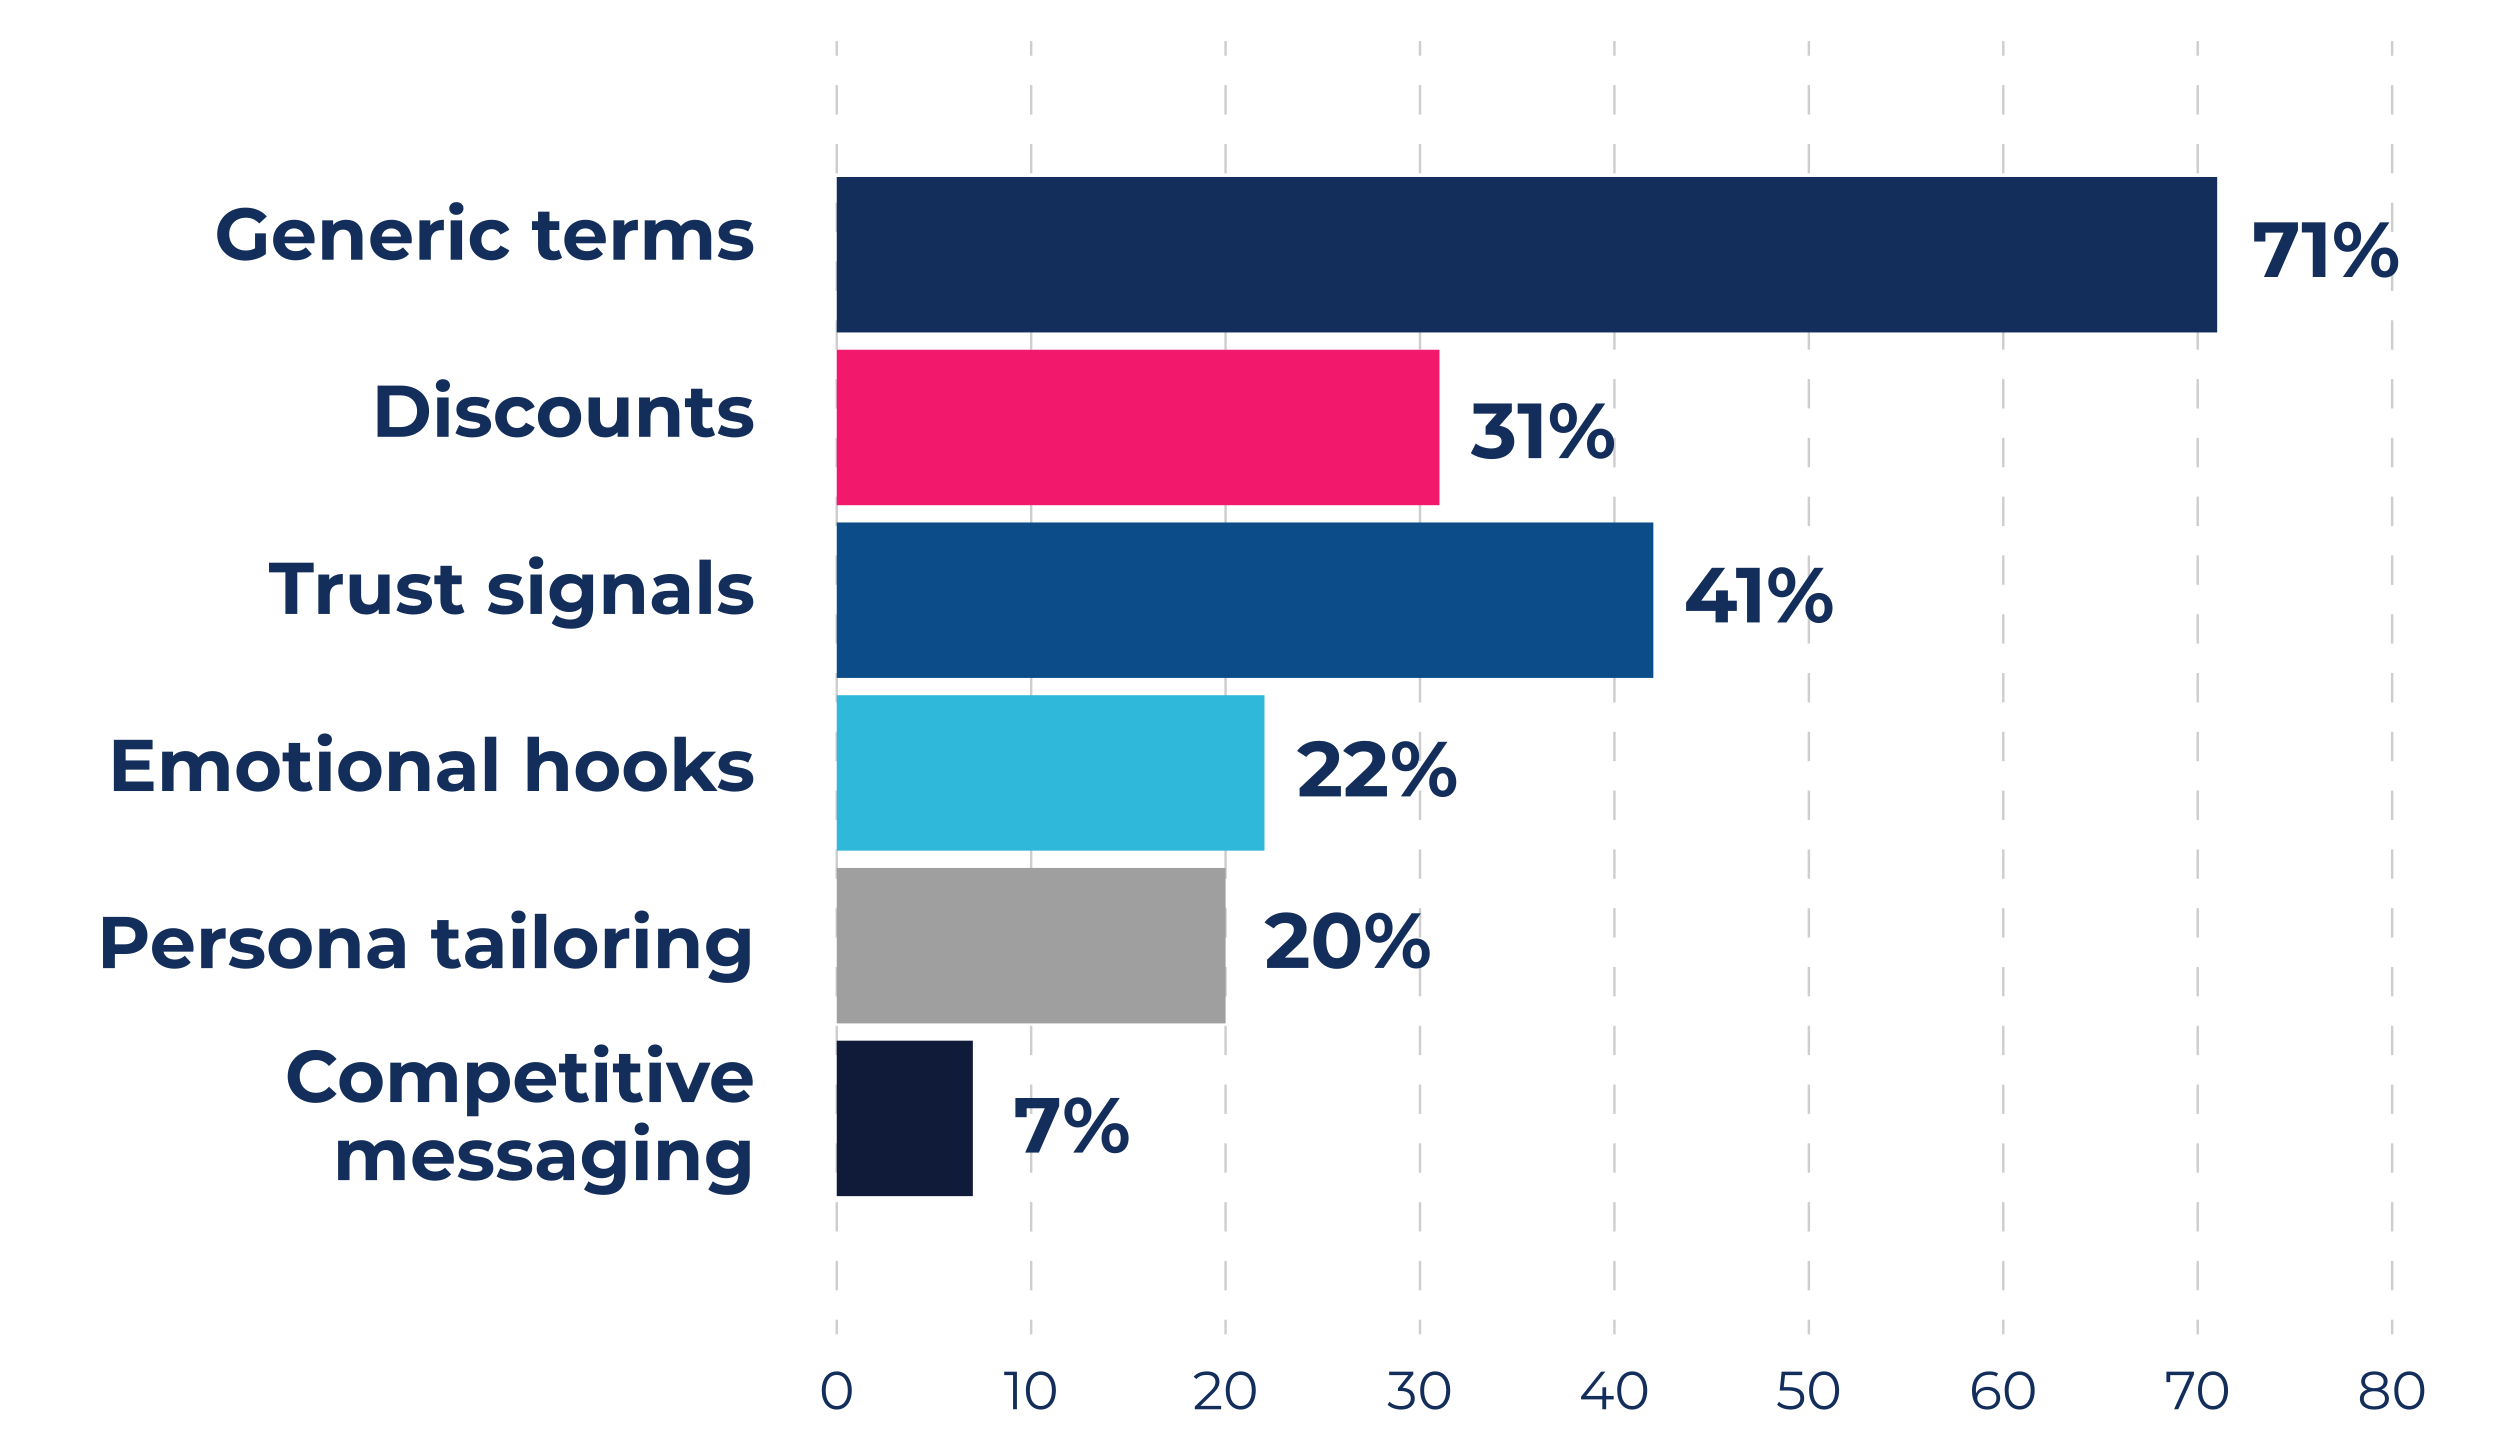 <?xml version="1.0" encoding="UTF-8"?>
<svg id="Layer_1" data-name="Layer 1" xmlns="http://www.w3.org/2000/svg" viewBox="0 0 1024.74 594.5">
  <defs>
    <style>
      .cls-1 {
        fill: #132e5b;
      }

      .cls-2 {
        fill: #101b39;
      }

      .cls-3 {
        fill: #2fb8da;
      }

      .cls-4 {
        fill: #cecece;
      }

      .cls-5 {
        fill: #f2196c;
      }

      .cls-6 {
        fill: #9f9f9f;
      }

      .cls-7 {
        fill: #0c4d89;
      }
    </style>
  </defs>
  <g>
    <path class="cls-1" d="M336.84,569.95c0-4.91,2.57-7.83,6.14-7.83s6.16,2.93,6.16,7.83-2.6,7.83-6.16,7.83-6.14-2.93-6.14-7.83ZM347.51,569.95c0-4.11-1.85-6.38-4.53-6.38s-4.53,2.27-4.53,6.38,1.85,6.38,4.53,6.38,4.53-2.27,4.53-6.38Z"/>
    <g>
      <path class="cls-1" d="M416.83,562.25v15.4h-1.58v-13.99h-3.63v-1.41h5.21Z"/>
      <path class="cls-1" d="M420.5,569.95c0-4.91,2.57-7.83,6.14-7.83s6.16,2.93,6.16,7.83-2.6,7.83-6.16,7.83-6.14-2.93-6.14-7.83ZM431.18,569.95c0-4.11-1.85-6.38-4.53-6.38s-4.53,2.27-4.53,6.38,1.85,6.38,4.53,6.38,4.53-2.27,4.53-6.38Z"/>
    </g>
    <g>
      <path class="cls-1" d="M500.54,576.24v1.41h-10.8v-1.12l6.4-6.27c1.74-1.72,2.07-2.75,2.07-3.81,0-1.78-1.25-2.88-3.61-2.88-1.8,0-3.19.55-4.2,1.72l-1.12-.97c1.19-1.41,3.1-2.2,5.46-2.2,3.12,0,5.1,1.58,5.1,4.16,0,1.47-.46,2.79-2.53,4.82l-5.24,5.15h8.47Z"/>
      <path class="cls-1" d="M502.43,569.95c0-4.91,2.57-7.83,6.14-7.83s6.16,2.93,6.16,7.83-2.6,7.83-6.16,7.83-6.14-2.93-6.14-7.83ZM513.1,569.95c0-4.11-1.85-6.38-4.53-6.38s-4.53,2.27-4.53,6.38,1.85,6.38,4.53,6.38,4.53-2.27,4.53-6.38Z"/>
    </g>
    <g>
      <path class="cls-1" d="M579.91,573.23c0,2.57-1.87,4.55-5.59,4.55-2.22,0-4.36-.77-5.54-1.98l.77-1.25c.99,1.03,2.77,1.78,4.77,1.78,2.55,0,3.96-1.19,3.96-3.1s-1.3-3.06-4.16-3.06h-1.1v-1.17l4.27-5.35h-7.88v-1.41h9.9v1.12l-4.36,5.48c3.3.18,4.95,1.92,4.95,4.38Z"/>
      <path class="cls-1" d="M582.13,569.95c0-4.91,2.57-7.83,6.14-7.83s6.16,2.93,6.16,7.83-2.6,7.83-6.16,7.83-6.14-2.93-6.14-7.83ZM592.8,569.95c0-4.11-1.85-6.38-4.53-6.38s-4.53,2.27-4.53,6.38,1.85,6.38,4.53,6.38,4.53-2.27,4.53-6.38Z"/>
    </g>
    <g>
      <path class="cls-1" d="M661.44,573.6h-3.08v4.05h-1.58v-4.05h-8.69v-1.14l8.16-10.21h1.76l-7.88,9.95h6.69v-3.56h1.54v3.56h3.08v1.41Z"/>
      <path class="cls-1" d="M662.89,569.95c0-4.91,2.57-7.83,6.14-7.83s6.16,2.93,6.16,7.83-2.6,7.83-6.16,7.83-6.14-2.93-6.14-7.83ZM673.56,569.95c0-4.11-1.85-6.38-4.53-6.38s-4.53,2.27-4.53,6.38,1.85,6.38,4.53,6.38,4.53-2.27,4.53-6.38Z"/>
    </g>
    <g>
      <path class="cls-1" d="M739.54,573.12c0,2.62-1.83,4.66-5.59,4.66-2.22,0-4.33-.77-5.52-1.98l.77-1.25c.99,1.03,2.75,1.78,4.73,1.78,2.62,0,4-1.28,4-3.15,0-1.98-1.23-3.21-5.15-3.21h-3.28l.79-7.72h8.43v1.41h-7.04l-.53,4.91h1.98c4.64,0,6.4,1.83,6.4,4.55Z"/>
      <path class="cls-1" d="M741.54,569.95c0-4.91,2.57-7.83,6.14-7.83s6.16,2.93,6.16,7.83-2.6,7.83-6.16,7.83-6.14-2.93-6.14-7.83ZM752.21,569.95c0-4.11-1.85-6.38-4.53-6.38s-4.53,2.27-4.53,6.38,1.85,6.38,4.53,6.38,4.53-2.27,4.53-6.38Z"/>
    </g>
    <g>
      <path class="cls-1" d="M819.88,573.05c0,2.88-2.27,4.73-5.26,4.73-4.09,0-6.31-2.84-6.31-7.7,0-5.24,2.86-7.96,7.04-7.96,1.39,0,2.68.24,3.65.84l-.64,1.28c-.79-.53-1.85-.73-2.99-.73-3.32,0-5.46,2.13-5.46,6.32,0,.35.02.79.07,1.25.77-1.69,2.57-2.64,4.71-2.64,3.06,0,5.19,1.8,5.19,4.62ZM818.32,573.09c0-2.02-1.5-3.32-3.87-3.32s-3.96,1.45-3.96,3.37c0,1.69,1.41,3.3,4.07,3.3,2.22,0,3.76-1.3,3.76-3.34Z"/>
      <path class="cls-1" d="M821.7,569.95c0-4.91,2.57-7.83,6.14-7.83s6.16,2.93,6.16,7.83-2.6,7.83-6.16,7.83-6.14-2.93-6.14-7.83ZM832.38,569.95c0-4.11-1.85-6.38-4.53-6.38s-4.53,2.27-4.53,6.38,1.85,6.38,4.53,6.38,4.53-2.27,4.53-6.38Z"/>
    </g>
    <g>
      <path class="cls-1" d="M899.31,562.25v1.12l-6.45,14.28h-1.72l6.34-13.99h-7.92v2.88h-1.56v-4.29h11.31Z"/>
      <path class="cls-1" d="M900.96,569.95c0-4.91,2.57-7.83,6.14-7.83s6.16,2.93,6.16,7.83-2.6,7.83-6.16,7.83-6.14-2.93-6.14-7.83ZM911.63,569.95c0-4.11-1.85-6.38-4.53-6.38s-4.53,2.27-4.53,6.38,1.85,6.38,4.53,6.38,4.53-2.27,4.53-6.38Z"/>
    </g>
    <g>
      <path class="cls-1" d="M979.22,573.36c0,2.73-2.31,4.42-5.98,4.42s-5.94-1.69-5.94-4.42c0-1.85,1.06-3.15,2.97-3.78-1.56-.62-2.42-1.78-2.42-3.39,0-2.51,2.13-4.07,5.39-4.07s5.43,1.56,5.43,4.07c0,1.61-.88,2.77-2.46,3.39,1.94.64,3.01,1.96,3.01,3.78ZM977.59,573.34c0-1.89-1.63-3.08-4.36-3.08s-4.33,1.19-4.33,3.08,1.61,3.1,4.33,3.1,4.36-1.19,4.36-3.1ZM973.23,569c2.4,0,3.83-1.08,3.83-2.75s-1.52-2.79-3.83-2.79-3.81,1.06-3.81,2.77,1.41,2.77,3.81,2.77Z"/>
      <path class="cls-1" d="M981.41,569.95c0-4.91,2.57-7.83,6.14-7.83s6.16,2.93,6.16,7.83-2.6,7.83-6.16,7.83-6.14-2.93-6.14-7.83ZM992.09,569.95c0-4.11-1.85-6.38-4.53-6.38s-4.53,2.27-4.53,6.38,1.85,6.38,4.53,6.38,4.53-2.27,4.53-6.38Z"/>
    </g>
  </g>
  <g>
    <g>
      <rect class="cls-4" x="342.48" y="540.94" width="1" height="6"/>
      <path class="cls-4" d="M343.48,528.89h-1v-12.05h1v12.05ZM343.48,504.79h-1v-12.05h1v12.05ZM343.48,480.69h-1v-12.05h1v12.05ZM343.48,456.6h-1v-12.05h1v12.05ZM343.48,432.5h-1v-12.05h1v12.05ZM343.48,408.4h-1v-12.05h1v12.05ZM343.48,384.31h-1v-12.05h1v12.05ZM343.48,360.21h-1v-12.05h1v12.05ZM343.48,336.11h-1v-12.05h1v12.05ZM343.48,312.01h-1v-12.05h1v12.05ZM343.48,287.92h-1v-12.05h1v12.05ZM343.48,263.82h-1v-12.05h1v12.05ZM343.48,239.72h-1v-12.05h1v12.05ZM343.48,215.62h-1v-12.05h1v12.05ZM343.48,191.53h-1v-12.05h1v12.05ZM343.48,167.43h-1v-12.05h1v12.05ZM343.48,143.33h-1v-12.05h1v12.05ZM343.48,119.24h-1v-12.05h1v12.05ZM343.48,95.14h-1v-12.05h1v12.05ZM343.48,71.04h-1v-12.05h1v12.05ZM343.48,46.94h-1v-12.05h1v12.05Z"/>
      <rect class="cls-4" x="342.48" y="16.85" width="1" height="6"/>
    </g>
    <g>
      <rect class="cls-4" x="422.17" y="540.94" width="1" height="6"/>
      <path class="cls-4" d="M423.17,528.89h-1v-12.05h1v12.05ZM423.17,504.79h-1v-12.05h1v12.05ZM423.17,480.69h-1v-12.05h1v12.05ZM423.17,456.6h-1v-12.05h1v12.05ZM423.17,432.5h-1v-12.05h1v12.05ZM423.17,408.4h-1v-12.05h1v12.05ZM423.17,384.31h-1v-12.05h1v12.05ZM423.17,360.21h-1v-12.05h1v12.05ZM423.17,336.11h-1v-12.05h1v12.05ZM423.17,312.01h-1v-12.05h1v12.05ZM423.17,287.92h-1v-12.05h1v12.05ZM423.17,263.82h-1v-12.05h1v12.05ZM423.17,239.72h-1v-12.05h1v12.05ZM423.17,215.62h-1v-12.05h1v12.05ZM423.17,191.53h-1v-12.05h1v12.05ZM423.17,167.43h-1v-12.05h1v12.05ZM423.17,143.33h-1v-12.05h1v12.05ZM423.17,119.24h-1v-12.05h1v12.05ZM423.17,95.14h-1v-12.05h1v12.05ZM423.17,71.04h-1v-12.05h1v12.05ZM423.17,46.94h-1v-12.05h1v12.05Z"/>
      <rect class="cls-4" x="422.17" y="16.85" width="1" height="6"/>
    </g>
    <g>
      <rect class="cls-4" x="501.86" y="540.94" width="1" height="6"/>
      <path class="cls-4" d="M502.86,528.89h-1v-12.05h1v12.05ZM502.86,504.79h-1v-12.05h1v12.05ZM502.86,480.69h-1v-12.05h1v12.05ZM502.86,456.6h-1v-12.05h1v12.05ZM502.86,432.5h-1v-12.05h1v12.05ZM502.86,408.4h-1v-12.05h1v12.05ZM502.86,384.31h-1v-12.05h1v12.05ZM502.86,360.21h-1v-12.05h1v12.05ZM502.86,336.11h-1v-12.05h1v12.05ZM502.86,312.01h-1v-12.05h1v12.05ZM502.86,287.92h-1v-12.05h1v12.05ZM502.86,263.82h-1v-12.05h1v12.05ZM502.86,239.72h-1v-12.05h1v12.05ZM502.86,215.62h-1v-12.05h1v12.05ZM502.86,191.53h-1v-12.05h1v12.05ZM502.86,167.43h-1v-12.05h1v12.05ZM502.86,143.33h-1v-12.05h1v12.05ZM502.86,119.24h-1v-12.05h1v12.05ZM502.86,95.14h-1v-12.05h1v12.05ZM502.86,71.04h-1v-12.05h1v12.05ZM502.86,46.94h-1v-12.05h1v12.05Z"/>
      <rect class="cls-4" x="501.86" y="16.85" width="1" height="6"/>
    </g>
    <g>
      <rect class="cls-4" x="581.56" y="540.94" width="1" height="6"/>
      <path class="cls-4" d="M582.56,528.89h-1v-12.05h1v12.05ZM582.56,504.79h-1v-12.05h1v12.05ZM582.56,480.69h-1v-12.05h1v12.05ZM582.56,456.6h-1v-12.05h1v12.05ZM582.56,432.5h-1v-12.05h1v12.05ZM582.56,408.4h-1v-12.05h1v12.05ZM582.56,384.31h-1v-12.05h1v12.05ZM582.56,360.21h-1v-12.05h1v12.05ZM582.56,336.11h-1v-12.05h1v12.05ZM582.56,312.01h-1v-12.05h1v12.05ZM582.56,287.92h-1v-12.05h1v12.05ZM582.56,263.82h-1v-12.05h1v12.05ZM582.56,239.72h-1v-12.05h1v12.05ZM582.56,215.62h-1v-12.05h1v12.05ZM582.56,191.53h-1v-12.05h1v12.05ZM582.56,167.43h-1v-12.05h1v12.05ZM582.56,143.33h-1v-12.05h1v12.05ZM582.56,119.24h-1v-12.05h1v12.05ZM582.56,95.14h-1v-12.05h1v12.05ZM582.56,71.04h-1v-12.05h1v12.05ZM582.56,46.94h-1v-12.05h1v12.05Z"/>
      <rect class="cls-4" x="581.56" y="16.85" width="1" height="6"/>
    </g>
    <g>
      <rect class="cls-4" x="661.25" y="540.94" width="1" height="6"/>
      <path class="cls-4" d="M662.25,528.89h-1v-12.05h1v12.05ZM662.25,504.79h-1v-12.05h1v12.05ZM662.25,480.69h-1v-12.05h1v12.05ZM662.25,456.6h-1v-12.05h1v12.05ZM662.25,432.5h-1v-12.05h1v12.05ZM662.25,408.4h-1v-12.05h1v12.05ZM662.25,384.31h-1v-12.05h1v12.05ZM662.25,360.21h-1v-12.05h1v12.05ZM662.25,336.11h-1v-12.05h1v12.05ZM662.25,312.01h-1v-12.05h1v12.05ZM662.25,287.92h-1v-12.05h1v12.05ZM662.25,263.82h-1v-12.05h1v12.05ZM662.25,239.72h-1v-12.05h1v12.05ZM662.25,215.62h-1v-12.05h1v12.05ZM662.25,191.53h-1v-12.05h1v12.05ZM662.25,167.43h-1v-12.05h1v12.05ZM662.25,143.33h-1v-12.05h1v12.05ZM662.25,119.24h-1v-12.05h1v12.05ZM662.25,95.14h-1v-12.05h1v12.05ZM662.25,71.04h-1v-12.05h1v12.05ZM662.25,46.94h-1v-12.05h1v12.05Z"/>
      <rect class="cls-4" x="661.25" y="16.85" width="1" height="6"/>
    </g>
    <g>
      <rect class="cls-4" x="740.95" y="540.94" width="1" height="6"/>
      <path class="cls-4" d="M741.95,528.89h-1v-12.05h1v12.05ZM741.95,504.79h-1v-12.05h1v12.05ZM741.95,480.69h-1v-12.05h1v12.05ZM741.95,456.6h-1v-12.05h1v12.05ZM741.95,432.5h-1v-12.05h1v12.05ZM741.95,408.4h-1v-12.05h1v12.05ZM741.95,384.31h-1v-12.05h1v12.05ZM741.95,360.21h-1v-12.05h1v12.05ZM741.95,336.11h-1v-12.05h1v12.05ZM741.95,312.01h-1v-12.05h1v12.05ZM741.95,287.92h-1v-12.05h1v12.05ZM741.95,263.82h-1v-12.05h1v12.05ZM741.95,239.72h-1v-12.05h1v12.05ZM741.95,215.62h-1v-12.05h1v12.05ZM741.95,191.53h-1v-12.05h1v12.05ZM741.95,167.43h-1v-12.05h1v12.05ZM741.95,143.33h-1v-12.05h1v12.05ZM741.95,119.24h-1v-12.05h1v12.05ZM741.95,95.14h-1v-12.05h1v12.05ZM741.95,71.04h-1v-12.05h1v12.05ZM741.95,46.94h-1v-12.05h1v12.05Z"/>
      <rect class="cls-4" x="740.95" y="16.85" width="1" height="6"/>
    </g>
    <g>
      <rect class="cls-4" x="820.64" y="540.94" width="1" height="6"/>
      <path class="cls-4" d="M821.64,528.89h-1v-12.05h1v12.05ZM821.64,504.79h-1v-12.05h1v12.05ZM821.64,480.69h-1v-12.05h1v12.05ZM821.64,456.6h-1v-12.05h1v12.05ZM821.64,432.5h-1v-12.05h1v12.05ZM821.64,408.4h-1v-12.05h1v12.05ZM821.64,384.31h-1v-12.05h1v12.05ZM821.64,360.21h-1v-12.05h1v12.05ZM821.64,336.11h-1v-12.05h1v12.05ZM821.64,312.01h-1v-12.05h1v12.05ZM821.64,287.92h-1v-12.05h1v12.05ZM821.64,263.82h-1v-12.05h1v12.05ZM821.64,239.72h-1v-12.05h1v12.05ZM821.64,215.62h-1v-12.05h1v12.05ZM821.64,191.53h-1v-12.05h1v12.05ZM821.64,167.43h-1v-12.05h1v12.05ZM821.64,143.33h-1v-12.05h1v12.05ZM821.64,119.24h-1v-12.05h1v12.05ZM821.64,95.14h-1v-12.05h1v12.05ZM821.64,71.04h-1v-12.05h1v12.05ZM821.64,46.94h-1v-12.05h1v12.05Z"/>
      <rect class="cls-4" x="820.64" y="16.85" width="1" height="6"/>
    </g>
    <g>
      <rect class="cls-4" x="900.34" y="540.94" width="1" height="6"/>
      <path class="cls-4" d="M901.34,528.89h-1v-12.05h1v12.05ZM901.34,504.79h-1v-12.05h1v12.05ZM901.34,480.69h-1v-12.05h1v12.05ZM901.34,456.6h-1v-12.05h1v12.05ZM901.34,432.5h-1v-12.05h1v12.05ZM901.34,408.4h-1v-12.05h1v12.05ZM901.34,384.31h-1v-12.05h1v12.05ZM901.34,360.21h-1v-12.05h1v12.05ZM901.34,336.11h-1v-12.05h1v12.05ZM901.34,312.01h-1v-12.05h1v12.05ZM901.34,287.92h-1v-12.05h1v12.05ZM901.34,263.82h-1v-12.05h1v12.05ZM901.34,239.72h-1v-12.05h1v12.05ZM901.34,215.62h-1v-12.05h1v12.05ZM901.34,191.53h-1v-12.05h1v12.05ZM901.34,167.43h-1v-12.05h1v12.05ZM901.34,143.33h-1v-12.05h1v12.05ZM901.34,119.24h-1v-12.05h1v12.05ZM901.34,95.14h-1v-12.05h1v12.05ZM901.34,71.04h-1v-12.05h1v12.05ZM901.34,46.94h-1v-12.05h1v12.05Z"/>
      <rect class="cls-4" x="900.34" y="16.85" width="1" height="6"/>
    </g>
    <g>
      <rect class="cls-4" x="980.03" y="540.94" width="1" height="6"/>
      <path class="cls-4" d="M981.03,528.89h-1v-12.05h1v12.05ZM981.03,504.79h-1v-12.05h1v12.05ZM981.03,480.69h-1v-12.05h1v12.05ZM981.03,456.6h-1v-12.05h1v12.05ZM981.03,432.5h-1v-12.05h1v12.05ZM981.03,408.4h-1v-12.05h1v12.05ZM981.03,384.31h-1v-12.05h1v12.05ZM981.03,360.21h-1v-12.05h1v12.05ZM981.03,336.11h-1v-12.05h1v12.05ZM981.03,312.01h-1v-12.05h1v12.05ZM981.03,287.92h-1v-12.05h1v12.05ZM981.03,263.82h-1v-12.05h1v12.05ZM981.03,239.72h-1v-12.05h1v12.05ZM981.03,215.62h-1v-12.05h1v12.05ZM981.03,191.53h-1v-12.05h1v12.05ZM981.03,167.43h-1v-12.05h1v12.05ZM981.03,143.33h-1v-12.05h1v12.05ZM981.03,119.24h-1v-12.05h1v12.05ZM981.03,95.14h-1v-12.05h1v12.05ZM981.03,71.04h-1v-12.05h1v12.05ZM981.03,46.94h-1v-12.05h1v12.05Z"/>
      <rect class="cls-4" x="980.03" y="16.85" width="1" height="6"/>
    </g>
  </g>
  <rect class="cls-2" x="342.98" y="426.57" width="55.79" height="63.72"/>
  <rect class="cls-6" x="342.98" y="355.77" width="159.39" height="63.72"/>
  <rect class="cls-3" x="342.98" y="284.96" width="175.33" height="63.72"/>
  <rect class="cls-7" x="342.98" y="214.16" width="334.72" height="63.72"/>
  <rect class="cls-5" x="342.98" y="143.36" width="247.05" height="63.72"/>
  <rect class="cls-1" x="342.98" y="72.55" width="565.83" height="63.72"/>
  <g>
    <path class="cls-1" d="M104.54,95.63h4.44v8.52c-2.31,1.74-5.49,2.67-8.49,2.67-6.6,0-11.46-4.53-11.46-10.86s4.86-10.86,11.55-10.86c3.69,0,6.75,1.26,8.79,3.63l-3.12,2.88c-1.53-1.62-3.3-2.37-5.43-2.37-4.08,0-6.87,2.73-6.87,6.72s2.79,6.72,6.81,6.72c1.32,0,2.55-.24,3.78-.9v-6.15Z"/>
    <path class="cls-1" d="M128.87,99.71h-12.21c.45,2.01,2.16,3.24,4.62,3.24,1.71,0,2.94-.51,4.05-1.56l2.49,2.7c-1.5,1.71-3.75,2.61-6.66,2.61-5.58,0-9.21-3.51-9.21-8.31s3.69-8.31,8.61-8.31,8.4,3.18,8.4,8.37c0,.36-.06.87-.09,1.26ZM116.6,96.98h7.95c-.33-2.04-1.86-3.36-3.96-3.36s-3.66,1.29-3.99,3.36Z"/>
    <path class="cls-1" d="M148.58,97.22v9.24h-4.68v-8.52c0-2.61-1.2-3.81-3.27-3.81-2.25,0-3.87,1.38-3.87,4.35v7.98h-4.68v-16.14h4.47v1.89c1.26-1.38,3.15-2.13,5.34-2.13,3.81,0,6.69,2.22,6.69,7.14Z"/>
    <path class="cls-1" d="M168.71,99.71h-12.21c.45,2.01,2.16,3.24,4.62,3.24,1.71,0,2.94-.51,4.05-1.56l2.49,2.7c-1.5,1.71-3.75,2.61-6.66,2.61-5.58,0-9.21-3.51-9.21-8.31s3.69-8.31,8.61-8.31,8.4,3.18,8.4,8.37c0,.36-.06.87-.09,1.26ZM156.44,96.98h7.95c-.33-2.04-1.86-3.36-3.96-3.36s-3.66,1.29-3.99,3.36Z"/>
    <path class="cls-1" d="M181.94,90.08v4.32c-.39-.03-.69-.06-1.05-.06-2.58,0-4.29,1.41-4.29,4.5v7.62h-4.68v-16.14h4.47v2.13c1.14-1.56,3.06-2.37,5.55-2.37Z"/>
    <path class="cls-1" d="M184.16,85.46c0-1.47,1.17-2.61,2.91-2.61s2.91,1.08,2.91,2.52c0,1.56-1.17,2.7-2.91,2.7s-2.91-1.14-2.91-2.61ZM184.73,90.32h4.68v16.14h-4.68v-16.14Z"/>
    <path class="cls-1" d="M192.56,98.39c0-4.86,3.75-8.31,9-8.31,3.39,0,6.06,1.47,7.23,4.11l-3.63,1.95c-.87-1.53-2.16-2.22-3.63-2.22-2.37,0-4.23,1.65-4.23,4.47s1.86,4.47,4.23,4.47c1.47,0,2.76-.66,3.63-2.22l3.63,1.98c-1.17,2.58-3.84,4.08-7.23,4.08-5.25,0-9-3.45-9-8.31Z"/>
    <path class="cls-1" d="M230.39,105.68c-.96.69-2.37,1.02-3.81,1.02-3.81,0-6.03-1.95-6.03-5.79v-6.63h-2.49v-3.6h2.49v-3.93h4.68v3.93h4.02v3.6h-4.02v6.57c0,1.38.75,2.13,2.01,2.13.69,0,1.38-.21,1.89-.6l1.26,3.3Z"/>
    <path class="cls-1" d="M248.24,99.71h-12.21c.45,2.01,2.16,3.24,4.62,3.24,1.71,0,2.94-.51,4.05-1.56l2.49,2.7c-1.5,1.71-3.75,2.61-6.66,2.61-5.58,0-9.21-3.51-9.21-8.31s3.69-8.31,8.61-8.31,8.4,3.18,8.4,8.37c0,.36-.06.87-.09,1.26ZM235.97,96.98h7.95c-.33-2.04-1.86-3.36-3.96-3.36s-3.66,1.29-3.99,3.36Z"/>
    <path class="cls-1" d="M261.47,90.08v4.32c-.39-.03-.69-.06-1.05-.06-2.58,0-4.29,1.41-4.29,4.5v7.62h-4.68v-16.14h4.47v2.13c1.14-1.56,3.06-2.37,5.55-2.37Z"/>
    <path class="cls-1" d="M291.53,97.22v9.24h-4.68v-8.52c0-2.61-1.17-3.81-3.06-3.81-2.1,0-3.57,1.35-3.57,4.23v8.1h-4.68v-8.52c0-2.61-1.11-3.81-3.06-3.81-2.07,0-3.54,1.35-3.54,4.23v8.1h-4.68v-16.14h4.47v1.86c1.2-1.38,3-2.1,5.07-2.1,2.25,0,4.17.87,5.31,2.64,1.29-1.65,3.39-2.64,5.82-2.64,3.84,0,6.6,2.22,6.6,7.14Z"/>
    <path class="cls-1" d="M294.17,104.96l1.56-3.36c1.44.93,3.63,1.56,5.61,1.56,2.16,0,2.97-.57,2.97-1.47,0-2.64-9.75.06-9.75-6.39,0-3.06,2.76-5.22,7.47-5.22,2.22,0,4.68.51,6.21,1.41l-1.56,3.33c-1.59-.9-3.18-1.2-4.65-1.2-2.1,0-3,.66-3,1.5,0,2.76,9.75.09,9.75,6.45,0,3-2.79,5.13-7.62,5.13-2.73,0-5.49-.75-6.99-1.74Z"/>
  </g>
  <g>
    <path class="cls-1" d="M154.76,158.05h9.54c6.87,0,11.58,4.14,11.58,10.5s-4.71,10.5-11.58,10.5h-9.54v-21ZM164.06,175.06c4.17,0,6.9-2.49,6.9-6.51s-2.73-6.51-6.9-6.51h-4.44v13.02h4.44Z"/>
    <path class="cls-1" d="M178.64,158.05c0-1.47,1.17-2.61,2.91-2.61s2.91,1.08,2.91,2.52c0,1.56-1.17,2.7-2.91,2.7s-2.91-1.14-2.91-2.61ZM179.21,162.91h4.68v16.14h-4.68v-16.14Z"/>
    <path class="cls-1" d="M186.68,177.55l1.56-3.36c1.44.93,3.63,1.56,5.61,1.56,2.16,0,2.97-.57,2.97-1.47,0-2.64-9.75.06-9.75-6.39,0-3.06,2.76-5.22,7.47-5.22,2.22,0,4.68.51,6.21,1.41l-1.56,3.33c-1.59-.9-3.18-1.2-4.65-1.2-2.1,0-3,.66-3,1.5,0,2.76,9.75.09,9.75,6.45,0,3-2.79,5.13-7.62,5.13-2.73,0-5.49-.75-6.99-1.74Z"/>
    <path class="cls-1" d="M202.97,170.98c0-4.86,3.75-8.31,9-8.31,3.39,0,6.06,1.47,7.23,4.11l-3.63,1.95c-.87-1.53-2.16-2.22-3.63-2.22-2.37,0-4.23,1.65-4.23,4.47s1.86,4.47,4.23,4.47c1.47,0,2.76-.66,3.63-2.22l3.63,1.98c-1.17,2.58-3.84,4.08-7.23,4.08-5.25,0-9-3.45-9-8.31Z"/>
    <path class="cls-1" d="M220.49,170.98c0-4.86,3.75-8.31,8.88-8.31s8.85,3.45,8.85,8.31-3.72,8.31-8.85,8.31-8.88-3.45-8.88-8.31ZM233.48,170.98c0-2.79-1.77-4.47-4.11-4.47s-4.14,1.68-4.14,4.47,1.8,4.47,4.14,4.47,4.11-1.68,4.11-4.47Z"/>
    <path class="cls-1" d="M257.6,162.91v16.14h-4.44v-1.92c-1.23,1.41-3.03,2.16-5.01,2.16-4.05,0-6.9-2.28-6.9-7.26v-9.12h4.68v8.43c0,2.7,1.2,3.9,3.27,3.9s3.72-1.38,3.72-4.35v-7.98h4.68Z"/>
    <path class="cls-1" d="M278.45,169.81v9.24h-4.68v-8.52c0-2.61-1.2-3.81-3.27-3.81-2.25,0-3.87,1.38-3.87,4.35v7.98h-4.68v-16.14h4.47v1.89c1.26-1.38,3.15-2.13,5.34-2.13,3.81,0,6.69,2.22,6.69,7.14Z"/>
    <path class="cls-1" d="M293.09,178.27c-.96.69-2.37,1.02-3.81,1.02-3.81,0-6.03-1.95-6.03-5.79v-6.63h-2.49v-3.6h2.49v-3.93h4.68v3.93h4.02v3.6h-4.02v6.57c0,1.38.75,2.13,2.01,2.13.69,0,1.38-.21,1.89-.6l1.26,3.3Z"/>
    <path class="cls-1" d="M294.17,177.55l1.56-3.36c1.44.93,3.63,1.56,5.61,1.56,2.16,0,2.97-.57,2.97-1.47,0-2.64-9.75.06-9.75-6.39,0-3.06,2.76-5.22,7.47-5.22,2.22,0,4.68.51,6.21,1.41l-1.56,3.33c-1.59-.9-3.18-1.2-4.65-1.2-2.1,0-3,.66-3,1.5,0,2.76,9.75.09,9.75,6.45,0,3-2.79,5.13-7.62,5.13-2.73,0-5.49-.75-6.99-1.74Z"/>
  </g>
  <g>
    <path class="cls-1" d="M116.99,234.61h-6.72v-3.96h18.3v3.96h-6.72v17.04h-4.86v-17.04Z"/>
    <path class="cls-1" d="M140.51,235.27v4.32c-.39-.03-.69-.06-1.05-.06-2.58,0-4.29,1.41-4.29,4.5v7.62h-4.68v-16.14h4.47v2.13c1.14-1.56,3.06-2.37,5.55-2.37Z"/>
    <path class="cls-1" d="M159.68,235.51v16.14h-4.44v-1.92c-1.23,1.41-3.03,2.16-5.01,2.16-4.05,0-6.9-2.28-6.9-7.26v-9.12h4.68v8.43c0,2.7,1.2,3.9,3.27,3.9s3.72-1.38,3.72-4.35v-7.98h4.68Z"/>
    <path class="cls-1" d="M162.47,250.14l1.56-3.36c1.44.93,3.63,1.56,5.61,1.56,2.16,0,2.97-.57,2.97-1.47,0-2.64-9.75.06-9.75-6.39,0-3.06,2.76-5.22,7.47-5.22,2.22,0,4.68.51,6.21,1.41l-1.56,3.33c-1.59-.9-3.18-1.2-4.65-1.2-2.1,0-3,.66-3,1.5,0,2.76,9.75.09,9.75,6.45,0,3-2.79,5.13-7.62,5.13-2.73,0-5.49-.75-6.99-1.74Z"/>
    <path class="cls-1" d="M190.37,250.86c-.96.69-2.37,1.02-3.81,1.02-3.81,0-6.03-1.95-6.03-5.79v-6.63h-2.49v-3.6h2.49v-3.93h4.68v3.93h4.02v3.6h-4.02v6.57c0,1.38.75,2.13,2.01,2.13.69,0,1.38-.21,1.89-.6l1.26,3.3Z"/>
    <path class="cls-1" d="M199.94,250.14l1.56-3.36c1.44.93,3.63,1.56,5.61,1.56,2.16,0,2.97-.57,2.97-1.47,0-2.64-9.75.06-9.75-6.39,0-3.06,2.76-5.22,7.47-5.22,2.22,0,4.68.51,6.21,1.41l-1.56,3.33c-1.59-.9-3.18-1.2-4.65-1.2-2.1,0-3,.66-3,1.5,0,2.76,9.75.09,9.75,6.45,0,3-2.79,5.13-7.62,5.13-2.73,0-5.49-.75-6.99-1.74Z"/>
    <path class="cls-1" d="M216.86,230.65c0-1.47,1.17-2.61,2.91-2.61s2.91,1.08,2.91,2.52c0,1.56-1.17,2.7-2.91,2.7s-2.91-1.14-2.91-2.61ZM217.43,235.51h4.68v16.14h-4.68v-16.14Z"/>
    <path class="cls-1" d="M243.11,235.51v13.44c0,6-3.24,8.76-9.06,8.76-3.06,0-6.03-.75-7.92-2.22l1.86-3.36c1.38,1.11,3.63,1.83,5.7,1.83,3.3,0,4.74-1.5,4.74-4.41v-.69c-1.23,1.35-3,2.01-5.1,2.01-4.47,0-8.07-3.09-8.07-7.8s3.6-7.8,8.07-7.8c2.25,0,4.11.75,5.34,2.31v-2.07h4.44ZM238.49,243.07c0-2.37-1.77-3.96-4.23-3.96s-4.26,1.59-4.26,3.96,1.8,3.96,4.26,3.96,4.23-1.59,4.23-3.96Z"/>
    <path class="cls-1" d="M263.96,242.4v9.24h-4.68v-8.52c0-2.61-1.2-3.81-3.27-3.81-2.25,0-3.87,1.38-3.87,4.35v7.98h-4.68v-16.14h4.47v1.89c1.26-1.38,3.15-2.13,5.34-2.13,3.81,0,6.69,2.22,6.69,7.14Z"/>
    <path class="cls-1" d="M282.47,242.44v9.21h-4.38v-2.01c-.87,1.47-2.55,2.25-4.92,2.25-3.78,0-6.03-2.1-6.03-4.89s2.01-4.83,6.93-4.83h3.72c0-2.01-1.2-3.18-3.72-3.18-1.71,0-3.48.57-4.65,1.5l-1.68-3.27c1.77-1.26,4.38-1.95,6.96-1.95,4.92,0,7.77,2.28,7.77,7.17ZM277.79,246.55v-1.65h-3.21c-2.19,0-2.88.81-2.88,1.89,0,1.17.99,1.95,2.64,1.95,1.56,0,2.91-.72,3.45-2.19Z"/>
    <path class="cls-1" d="M286.7,229.39h4.68v22.26h-4.68v-22.26Z"/>
    <path class="cls-1" d="M294.17,250.14l1.56-3.36c1.44.93,3.63,1.56,5.61,1.56,2.16,0,2.97-.57,2.97-1.47,0-2.64-9.75.06-9.75-6.39,0-3.06,2.76-5.22,7.47-5.22,2.22,0,4.68.51,6.21,1.41l-1.56,3.33c-1.59-.9-3.18-1.2-4.65-1.2-2.1,0-3,.66-3,1.5,0,2.76,9.75.09,9.75,6.45,0,3-2.79,5.13-7.62,5.13-2.73,0-5.49-.75-6.99-1.74Z"/>
  </g>
  <g>
    <path class="cls-1" d="M60.44,383.45c0,4.68-3.51,7.59-9.12,7.59h-4.23v5.79h-4.86v-21h9.09c5.61,0,9.12,2.91,9.12,7.62ZM55.52,383.45c0-2.31-1.5-3.66-4.47-3.66h-3.96v7.29h3.96c2.97,0,4.47-1.35,4.47-3.63Z"/>
    <path class="cls-1" d="M79.25,390.08h-12.21c.45,2.01,2.16,3.24,4.62,3.24,1.71,0,2.94-.51,4.05-1.56l2.49,2.7c-1.5,1.71-3.75,2.61-6.66,2.61-5.58,0-9.21-3.51-9.21-8.31s3.69-8.31,8.61-8.31,8.4,3.18,8.4,8.37c0,.36-.06.87-.09,1.26ZM66.98,387.35h7.95c-.33-2.04-1.86-3.36-3.96-3.36s-3.66,1.29-3.99,3.36Z"/>
    <path class="cls-1" d="M92.48,380.45v4.32c-.39-.03-.69-.06-1.05-.06-2.58,0-4.29,1.41-4.29,4.5v7.62h-4.68v-16.14h4.47v2.13c1.14-1.56,3.06-2.37,5.55-2.37Z"/>
    <path class="cls-1" d="M93.77,395.33l1.56-3.36c1.44.93,3.63,1.56,5.61,1.56,2.16,0,2.97-.57,2.97-1.47,0-2.64-9.75.06-9.75-6.39,0-3.06,2.76-5.22,7.47-5.22,2.22,0,4.68.51,6.21,1.41l-1.56,3.33c-1.59-.9-3.18-1.2-4.65-1.2-2.1,0-3,.66-3,1.5,0,2.76,9.75.09,9.75,6.45,0,3-2.79,5.13-7.62,5.13-2.73,0-5.49-.75-6.99-1.74Z"/>
    <path class="cls-1" d="M110.06,388.76c0-4.86,3.75-8.31,8.88-8.31s8.85,3.45,8.85,8.31-3.72,8.31-8.85,8.31-8.88-3.45-8.88-8.31ZM123.05,388.76c0-2.79-1.77-4.47-4.11-4.47s-4.14,1.68-4.14,4.47,1.8,4.47,4.14,4.47,4.11-1.68,4.11-4.47Z"/>
    <path class="cls-1" d="M147.41,387.59v9.24h-4.68v-8.52c0-2.61-1.2-3.81-3.27-3.81-2.25,0-3.87,1.38-3.87,4.35v7.98h-4.68v-16.14h4.47v1.89c1.26-1.38,3.15-2.13,5.34-2.13,3.81,0,6.69,2.22,6.69,7.14Z"/>
    <path class="cls-1" d="M165.92,387.62v9.21h-4.38v-2.01c-.87,1.47-2.55,2.25-4.92,2.25-3.78,0-6.03-2.1-6.03-4.89s2.01-4.83,6.93-4.83h3.72c0-2.01-1.2-3.18-3.72-3.18-1.71,0-3.48.57-4.65,1.5l-1.68-3.27c1.77-1.26,4.38-1.95,6.96-1.95,4.92,0,7.77,2.28,7.77,7.17ZM161.24,391.73v-1.65h-3.21c-2.19,0-2.88.81-2.88,1.89,0,1.17.99,1.95,2.64,1.95,1.56,0,2.91-.72,3.45-2.19Z"/>
    <path class="cls-1" d="M189.05,396.05c-.96.69-2.37,1.02-3.81,1.02-3.81,0-6.03-1.95-6.03-5.79v-6.63h-2.49v-3.6h2.49v-3.93h4.68v3.93h4.02v3.6h-4.02v6.57c0,1.38.75,2.13,2.01,2.13.69,0,1.38-.21,1.89-.6l1.26,3.3Z"/>
    <path class="cls-1" d="M205.97,387.62v9.21h-4.38v-2.01c-.87,1.47-2.55,2.25-4.92,2.25-3.78,0-6.03-2.1-6.03-4.89s2.01-4.83,6.93-4.83h3.72c0-2.01-1.2-3.18-3.72-3.18-1.71,0-3.48.57-4.65,1.5l-1.68-3.27c1.77-1.26,4.38-1.95,6.96-1.95,4.92,0,7.77,2.28,7.77,7.17ZM201.29,391.73v-1.65h-3.21c-2.19,0-2.88.81-2.88,1.89,0,1.17.99,1.95,2.64,1.95,1.56,0,2.91-.72,3.45-2.19Z"/>
    <path class="cls-1" d="M209.63,375.83c0-1.47,1.17-2.61,2.91-2.61s2.91,1.08,2.91,2.52c0,1.56-1.17,2.7-2.91,2.7s-2.91-1.14-2.91-2.61ZM210.2,380.69h4.68v16.14h-4.68v-16.14Z"/>
    <path class="cls-1" d="M219.23,374.57h4.68v22.26h-4.68v-22.26Z"/>
    <path class="cls-1" d="M227.06,388.76c0-4.86,3.75-8.31,8.88-8.31s8.85,3.45,8.85,8.31-3.72,8.31-8.85,8.31-8.88-3.45-8.88-8.31ZM240.05,388.76c0-2.79-1.77-4.47-4.11-4.47s-4.14,1.68-4.14,4.47,1.8,4.47,4.14,4.47,4.11-1.68,4.11-4.47Z"/>
    <path class="cls-1" d="M257.93,380.45v4.32c-.39-.03-.69-.06-1.05-.06-2.58,0-4.29,1.41-4.29,4.5v7.62h-4.68v-16.14h4.47v2.13c1.14-1.56,3.06-2.37,5.55-2.37Z"/>
    <path class="cls-1" d="M260.15,375.83c0-1.47,1.17-2.61,2.91-2.61s2.91,1.08,2.91,2.52c0,1.56-1.17,2.7-2.91,2.7s-2.91-1.14-2.91-2.61ZM260.72,380.69h4.68v16.14h-4.68v-16.14Z"/>
    <path class="cls-1" d="M286.25,387.59v9.24h-4.68v-8.52c0-2.61-1.2-3.81-3.27-3.81-2.25,0-3.87,1.38-3.87,4.35v7.98h-4.68v-16.14h4.47v1.89c1.26-1.38,3.15-2.13,5.34-2.13,3.81,0,6.69,2.22,6.69,7.14Z"/>
    <path class="cls-1" d="M307.31,380.69v13.44c0,6-3.24,8.76-9.06,8.76-3.06,0-6.03-.75-7.92-2.22l1.86-3.36c1.38,1.11,3.63,1.83,5.7,1.83,3.3,0,4.74-1.5,4.74-4.41v-.69c-1.23,1.35-3,2.01-5.1,2.01-4.47,0-8.07-3.09-8.07-7.8s3.6-7.8,8.07-7.8c2.25,0,4.11.75,5.34,2.31v-2.07h4.44ZM302.69,388.25c0-2.37-1.77-3.96-4.23-3.96s-4.26,1.59-4.26,3.96,1.8,3.96,4.26,3.96,4.23-1.59,4.23-3.96Z"/>
  </g>
  <g>
    <path class="cls-1" d="M117.92,441.22c0-6.33,4.86-10.86,11.4-10.86,3.63,0,6.66,1.32,8.64,3.72l-3.12,2.88c-1.41-1.62-3.18-2.46-5.28-2.46-3.93,0-6.72,2.76-6.72,6.72s2.79,6.72,6.72,6.72c2.1,0,3.87-.84,5.28-2.49l3.12,2.88c-1.98,2.43-5.01,3.75-8.67,3.75-6.51,0-11.37-4.53-11.37-10.86Z"/>
    <path class="cls-1" d="M139.13,443.65c0-4.86,3.75-8.31,8.88-8.31s8.85,3.45,8.85,8.31-3.72,8.31-8.85,8.31-8.88-3.45-8.88-8.31ZM152.12,443.65c0-2.79-1.77-4.47-4.11-4.47s-4.14,1.68-4.14,4.47,1.8,4.47,4.14,4.47,4.11-1.68,4.11-4.47Z"/>
    <path class="cls-1" d="M187.25,442.48v9.24h-4.68v-8.52c0-2.61-1.17-3.81-3.06-3.81-2.1,0-3.57,1.35-3.57,4.23v8.1h-4.68v-8.52c0-2.61-1.11-3.81-3.06-3.81-2.07,0-3.54,1.35-3.54,4.23v8.1h-4.68v-16.14h4.47v1.86c1.2-1.38,3-2.1,5.07-2.1,2.25,0,4.17.87,5.31,2.64,1.29-1.65,3.39-2.64,5.82-2.64,3.84,0,6.6,2.22,6.6,7.14Z"/>
    <path class="cls-1" d="M209.03,443.65c0,5.07-3.51,8.31-8.04,8.31-2.01,0-3.66-.63-4.86-1.95v7.53h-4.68v-21.96h4.47v1.86c1.17-1.41,2.91-2.1,5.07-2.1,4.53,0,8.04,3.24,8.04,8.31ZM204.29,443.65c0-2.79-1.77-4.47-4.11-4.47s-4.11,1.68-4.11,4.47,1.77,4.47,4.11,4.47,4.11-1.68,4.11-4.47Z"/>
    <path class="cls-1" d="M227.87,444.97h-12.21c.45,2.01,2.16,3.24,4.62,3.24,1.71,0,2.94-.51,4.05-1.56l2.49,2.7c-1.5,1.71-3.75,2.61-6.66,2.61-5.58,0-9.21-3.51-9.21-8.31s3.69-8.31,8.61-8.31,8.4,3.18,8.4,8.37c0,.36-.06.87-.09,1.26ZM215.6,442.24h7.95c-.33-2.04-1.86-3.36-3.96-3.36s-3.66,1.29-3.99,3.36Z"/>
    <path class="cls-1" d="M241.49,450.94c-.96.69-2.37,1.02-3.81,1.02-3.81,0-6.03-1.95-6.03-5.79v-6.63h-2.49v-3.6h2.49v-3.93h4.68v3.93h4.02v3.6h-4.02v6.57c0,1.38.75,2.13,2.01,2.13.69,0,1.38-.21,1.89-.6l1.26,3.3Z"/>
    <path class="cls-1" d="M243.56,430.72c0-1.47,1.17-2.61,2.91-2.61s2.91,1.08,2.91,2.52c0,1.56-1.17,2.7-2.91,2.7s-2.91-1.14-2.91-2.61ZM244.13,435.58h4.68v16.14h-4.68v-16.14Z"/>
    <path class="cls-1" d="M263.57,450.94c-.96.69-2.37,1.02-3.81,1.02-3.81,0-6.03-1.95-6.03-5.79v-6.63h-2.49v-3.6h2.49v-3.93h4.68v3.93h4.02v3.6h-4.02v6.57c0,1.38.75,2.13,2.01,2.13.69,0,1.38-.21,1.89-.6l1.26,3.3Z"/>
    <path class="cls-1" d="M265.64,430.72c0-1.47,1.17-2.61,2.91-2.61s2.91,1.08,2.91,2.52c0,1.56-1.17,2.7-2.91,2.7s-2.91-1.14-2.91-2.61ZM266.21,435.58h4.68v16.14h-4.68v-16.14Z"/>
    <path class="cls-1" d="M291.26,435.58l-6.81,16.14h-4.83l-6.78-16.14h4.83l4.47,10.98,4.62-10.98h4.5Z"/>
    <path class="cls-1" d="M308.45,444.97h-12.21c.45,2.01,2.16,3.24,4.62,3.24,1.71,0,2.94-.51,4.05-1.56l2.49,2.7c-1.5,1.71-3.75,2.61-6.66,2.61-5.58,0-9.21-3.51-9.21-8.31s3.69-8.31,8.61-8.31,8.4,3.18,8.4,8.37c0,.36-.06.87-.09,1.26ZM296.18,442.24h7.95c-.33-2.04-1.86-3.36-3.96-3.36s-3.66,1.29-3.99,3.36Z"/>
    <path class="cls-1" d="M165.86,474.48v9.24h-4.68v-8.52c0-2.61-1.17-3.81-3.06-3.81-2.1,0-3.57,1.35-3.57,4.23v8.1h-4.68v-8.52c0-2.61-1.11-3.81-3.06-3.81-2.07,0-3.54,1.35-3.54,4.23v8.1h-4.68v-16.14h4.47v1.86c1.2-1.38,3-2.1,5.07-2.1,2.25,0,4.17.87,5.31,2.64,1.29-1.65,3.39-2.64,5.82-2.64,3.84,0,6.6,2.22,6.6,7.14Z"/>
    <path class="cls-1" d="M185.96,476.97h-12.21c.45,2.01,2.16,3.24,4.62,3.24,1.71,0,2.94-.51,4.05-1.56l2.49,2.7c-1.5,1.71-3.75,2.61-6.66,2.61-5.58,0-9.21-3.51-9.21-8.31s3.69-8.31,8.61-8.31,8.4,3.18,8.4,8.37c0,.36-.06.87-.09,1.26ZM173.69,474.24h7.95c-.33-2.04-1.86-3.36-3.96-3.36s-3.66,1.29-3.99,3.36Z"/>
    <path class="cls-1" d="M187.61,482.22l1.56-3.36c1.44.93,3.63,1.56,5.61,1.56,2.16,0,2.97-.57,2.97-1.47,0-2.64-9.75.06-9.75-6.39,0-3.06,2.76-5.22,7.47-5.22,2.22,0,4.68.51,6.21,1.41l-1.56,3.33c-1.59-.9-3.18-1.2-4.65-1.2-2.1,0-3,.66-3,1.5,0,2.76,9.75.09,9.75,6.45,0,3-2.79,5.13-7.62,5.13-2.73,0-5.49-.75-6.99-1.74Z"/>
    <path class="cls-1" d="M203.54,482.22l1.56-3.36c1.44.93,3.63,1.56,5.61,1.56,2.16,0,2.97-.57,2.97-1.47,0-2.64-9.75.06-9.75-6.39,0-3.06,2.76-5.22,7.47-5.22,2.22,0,4.68.51,6.21,1.41l-1.56,3.33c-1.59-.9-3.18-1.2-4.65-1.2-2.1,0-3,.66-3,1.5,0,2.76,9.75.09,9.75,6.45,0,3-2.79,5.13-7.62,5.13-2.73,0-5.49-.75-6.99-1.74Z"/>
    <path class="cls-1" d="M235.31,474.51v9.21h-4.38v-2.01c-.87,1.47-2.55,2.25-4.92,2.25-3.78,0-6.03-2.1-6.03-4.89s2.01-4.83,6.93-4.83h3.72c0-2.01-1.2-3.18-3.72-3.18-1.71,0-3.48.57-4.65,1.5l-1.68-3.27c1.77-1.26,4.38-1.95,6.96-1.95,4.92,0,7.77,2.28,7.77,7.17ZM230.63,478.62v-1.65h-3.21c-2.19,0-2.88.81-2.88,1.89,0,1.17.99,1.95,2.64,1.95,1.56,0,2.91-.72,3.45-2.19Z"/>
    <path class="cls-1" d="M256.37,467.58v13.44c0,6-3.24,8.76-9.06,8.76-3.06,0-6.03-.75-7.92-2.22l1.86-3.36c1.38,1.11,3.63,1.83,5.7,1.83,3.3,0,4.74-1.5,4.74-4.41v-.69c-1.23,1.35-3,2.01-5.1,2.01-4.47,0-8.07-3.09-8.07-7.8s3.6-7.8,8.07-7.8c2.25,0,4.11.75,5.34,2.31v-2.07h4.44ZM251.75,475.14c0-2.37-1.77-3.96-4.23-3.96s-4.26,1.59-4.26,3.96,1.8,3.96,4.26,3.96,4.23-1.59,4.23-3.96Z"/>
    <path class="cls-1" d="M260.15,462.72c0-1.47,1.17-2.61,2.91-2.61s2.91,1.08,2.91,2.52c0,1.56-1.17,2.7-2.91,2.7s-2.91-1.14-2.91-2.61ZM260.72,467.58h4.68v16.14h-4.68v-16.14Z"/>
    <path class="cls-1" d="M286.25,474.48v9.24h-4.68v-8.52c0-2.61-1.2-3.81-3.27-3.81-2.25,0-3.87,1.38-3.87,4.35v7.98h-4.68v-16.14h4.47v1.89c1.26-1.38,3.15-2.13,5.34-2.13,3.81,0,6.69,2.22,6.69,7.14Z"/>
    <path class="cls-1" d="M307.31,467.58v13.44c0,6-3.24,8.76-9.06,8.76-3.06,0-6.03-.75-7.92-2.22l1.86-3.36c1.38,1.11,3.63,1.83,5.7,1.83,3.3,0,4.74-1.5,4.74-4.41v-.69c-1.23,1.35-3,2.01-5.1,2.01-4.47,0-8.07-3.09-8.07-7.8s3.6-7.8,8.07-7.8c2.25,0,4.11.75,5.34,2.31v-2.07h4.44ZM302.69,475.14c0-2.37-1.77-3.96-4.23-3.96s-4.26,1.59-4.26,3.96,1.8,3.96,4.26,3.96,4.23-1.59,4.23-3.96Z"/>
  </g>
  <g>
    <path class="cls-1" d="M941.92,91.13v3.36l-8.32,19.04h-5.63l8.03-18.17h-7.42v3.65h-4.61v-7.87h17.95Z"/>
    <path class="cls-1" d="M953.18,91.13v22.4h-5.18v-18.24h-4.48v-4.16h9.66Z"/>
    <path class="cls-1" d="M956.7,97.05c0-3.78,2.3-6.18,5.57-6.18s5.54,2.37,5.54,6.18-2.27,6.18-5.54,6.18-5.57-2.4-5.57-6.18ZM964.6,97.05c0-2.4-.93-3.55-2.34-3.55s-2.34,1.18-2.34,3.55.96,3.55,2.34,3.55,2.34-1.15,2.34-3.55ZM975.61,91.13h3.81l-15.29,22.4h-3.81l15.29-22.4ZM971.93,107.61c0-3.78,2.3-6.18,5.54-6.18s5.57,2.4,5.57,6.18-2.3,6.18-5.57,6.18-5.54-2.4-5.54-6.18ZM979.8,107.61c0-2.37-.93-3.55-2.34-3.55s-2.34,1.15-2.34,3.55.96,3.55,2.34,3.55,2.34-1.18,2.34-3.55Z"/>
  </g>
  <g>
    <path class="cls-1" d="M620.71,180.94c0,3.78-2.91,7.23-9.28,7.23-3.14,0-6.37-.86-8.54-2.4l2.02-3.97c1.7,1.28,4.06,2.02,6.4,2.02,2.59,0,4.19-1.06,4.19-2.88,0-1.7-1.25-2.75-4.19-2.75h-2.37v-3.42l4.61-5.22h-9.54v-4.16h15.68v3.36l-5.06,5.76c4.03.64,6.08,3.14,6.08,6.43Z"/>
    <path class="cls-1" d="M631.75,165.39v22.4h-5.18v-18.24h-4.48v-4.16h9.66Z"/>
    <path class="cls-1" d="M635.27,171.31c0-3.78,2.3-6.18,5.57-6.18s5.54,2.37,5.54,6.18-2.27,6.18-5.54,6.18-5.57-2.4-5.57-6.18ZM643.18,171.31c0-2.4-.93-3.55-2.34-3.55s-2.34,1.18-2.34,3.55.96,3.55,2.34,3.55,2.34-1.15,2.34-3.55ZM654.18,165.39h3.81l-15.29,22.4h-3.81l15.29-22.4ZM650.5,181.87c0-3.78,2.3-6.18,5.54-6.18s5.57,2.4,5.57,6.18-2.3,6.18-5.57,6.18-5.54-2.4-5.54-6.18ZM658.37,181.87c0-2.37-.93-3.55-2.34-3.55s-2.34,1.15-2.34,3.55.96,3.55,2.34,3.55,2.34-1.18,2.34-3.55Z"/>
  </g>
  <g>
    <path class="cls-1" d="M711.91,250.43h-3.65v4.7h-5.06v-4.7h-12.06v-3.49l10.56-14.21h5.44l-9.79,13.47h6.02v-4.19h4.9v4.19h3.65v4.22Z"/>
    <path class="cls-1" d="M721.29,232.74v22.4h-5.18v-18.24h-4.48v-4.16h9.66Z"/>
    <path class="cls-1" d="M724.81,238.66c0-3.78,2.3-6.18,5.57-6.18s5.54,2.37,5.54,6.18-2.27,6.18-5.54,6.18-5.57-2.4-5.57-6.18ZM732.71,238.66c0-2.4-.93-3.55-2.34-3.55s-2.34,1.18-2.34,3.55.96,3.55,2.34,3.55,2.34-1.15,2.34-3.55ZM743.72,232.74h3.81l-15.29,22.4h-3.81l15.29-22.4ZM740.04,249.22c0-3.78,2.3-6.18,5.54-6.18s5.57,2.4,5.57,6.18-2.3,6.18-5.57,6.18-5.54-2.4-5.54-6.18ZM747.91,249.22c0-2.37-.93-3.55-2.34-3.55s-2.34,1.15-2.34,3.55.96,3.55,2.34,3.55,2.34-1.18,2.34-3.55Z"/>
  </g>
  <g>
    <path class="cls-1" d="M549.63,322.22v4.22h-16.93v-3.36l8.64-8.16c1.98-1.89,2.34-3.04,2.34-4.13,0-1.76-1.22-2.78-3.58-2.78-1.92,0-3.55.74-4.64,2.24l-3.78-2.43c1.73-2.53,4.86-4.16,8.9-4.16,4.99,0,8.32,2.56,8.32,6.62,0,2.18-.61,4.16-3.74,7.07l-5.15,4.86h9.63Z"/>
    <path class="cls-1" d="M568.51,322.22v4.22h-16.93v-3.36l8.64-8.16c1.98-1.89,2.34-3.04,2.34-4.13,0-1.76-1.22-2.78-3.58-2.78-1.92,0-3.55.74-4.64,2.24l-3.78-2.43c1.73-2.53,4.86-4.16,8.9-4.16,4.99,0,8.32,2.56,8.32,6.62,0,2.18-.61,4.16-3.74,7.07l-5.15,4.86h9.63Z"/>
    <path class="cls-1" d="M570.59,309.97c0-3.78,2.3-6.18,5.57-6.18s5.54,2.37,5.54,6.18-2.27,6.18-5.54,6.18-5.57-2.4-5.57-6.18ZM578.49,309.97c0-2.4-.93-3.55-2.34-3.55s-2.34,1.18-2.34,3.55.96,3.55,2.34,3.55,2.34-1.15,2.34-3.55ZM589.5,304.05h3.81l-15.29,22.4h-3.81l15.29-22.4ZM585.82,320.53c0-3.78,2.3-6.18,5.54-6.18s5.57,2.4,5.57,6.18-2.3,6.18-5.57,6.18-5.54-2.4-5.54-6.18ZM593.69,320.53c0-2.37-.93-3.55-2.34-3.55s-2.34,1.15-2.34,3.55.96,3.55,2.34,3.55,2.34-1.18,2.34-3.55Z"/>
  </g>
  <g>
    <path class="cls-1" d="M536.29,392.52v4.22h-16.93v-3.36l8.64-8.16c1.98-1.89,2.34-3.04,2.34-4.13,0-1.76-1.22-2.78-3.58-2.78-1.92,0-3.55.74-4.64,2.24l-3.78-2.43c1.73-2.53,4.86-4.16,8.9-4.16,4.99,0,8.32,2.56,8.32,6.62,0,2.18-.61,4.16-3.74,7.07l-5.15,4.86h9.63Z"/>
    <path class="cls-1" d="M538.37,385.55c0-7.39,4.1-11.58,9.6-11.58s9.6,4.19,9.6,11.58-4.06,11.58-9.6,11.58-9.6-4.19-9.6-11.58ZM552.35,385.55c0-5.09-1.79-7.2-4.38-7.2s-4.35,2.11-4.35,7.2,1.79,7.2,4.35,7.2,4.38-2.11,4.38-7.2Z"/>
    <path class="cls-1" d="M559.71,380.27c0-3.78,2.3-6.18,5.57-6.18s5.54,2.37,5.54,6.18-2.27,6.18-5.54,6.18-5.57-2.4-5.57-6.18ZM567.62,380.27c0-2.4-.93-3.55-2.34-3.55s-2.34,1.18-2.34,3.55.96,3.55,2.34,3.55,2.34-1.15,2.34-3.55ZM578.62,374.35h3.81l-15.29,22.4h-3.81l15.29-22.4ZM574.94,390.83c0-3.78,2.3-6.18,5.54-6.18s5.57,2.4,5.57,6.18-2.3,6.18-5.57,6.18-5.54-2.4-5.54-6.18ZM582.81,390.83c0-2.37-.93-3.55-2.34-3.55s-2.34,1.15-2.34,3.55.96,3.55,2.34,3.55,2.34-1.18,2.34-3.55Z"/>
  </g>
  <g>
    <path class="cls-1" d="M434.16,450.05v3.36l-8.32,19.04h-5.63l8.03-18.17h-7.42v3.65h-4.61v-7.87h17.95Z"/>
    <path class="cls-1" d="M436.28,455.97c0-3.78,2.3-6.18,5.57-6.18s5.54,2.37,5.54,6.18-2.27,6.18-5.54,6.18-5.57-2.4-5.57-6.18ZM444.18,455.97c0-2.4-.93-3.55-2.34-3.55s-2.34,1.18-2.34,3.55.96,3.55,2.34,3.55,2.34-1.15,2.34-3.55ZM455.19,450.05h3.81l-15.29,22.4h-3.81l15.29-22.4ZM451.51,466.53c0-3.78,2.3-6.18,5.54-6.18s5.57,2.4,5.57,6.18-2.3,6.18-5.57,6.18-5.54-2.4-5.54-6.18ZM459.38,466.53c0-2.37-.93-3.55-2.34-3.55s-2.34,1.15-2.34,3.55.96,3.55,2.34,3.55,2.34-1.18,2.34-3.55Z"/>
  </g>
  <g>
    <path class="cls-1" d="M62.93,320.34v3.9h-16.26v-21h15.87v3.9h-11.04v4.56h9.75v3.78h-9.75v4.86h11.43Z"/>
    <path class="cls-1" d="M93.74,315v9.24h-4.68v-8.52c0-2.61-1.17-3.81-3.06-3.81-2.1,0-3.57,1.35-3.57,4.23v8.1h-4.68v-8.52c0-2.61-1.11-3.81-3.06-3.81-2.07,0-3.54,1.35-3.54,4.23v8.1h-4.68v-16.14h4.47v1.86c1.2-1.38,3-2.1,5.07-2.1,2.25,0,4.17.87,5.31,2.64,1.29-1.65,3.39-2.64,5.82-2.64,3.84,0,6.6,2.22,6.6,7.14Z"/>
    <path class="cls-1" d="M96.92,316.17c0-4.86,3.75-8.31,8.88-8.31s8.85,3.45,8.85,8.31-3.72,8.31-8.85,8.31-8.88-3.45-8.88-8.31ZM109.91,316.17c0-2.79-1.77-4.47-4.11-4.47s-4.14,1.68-4.14,4.47,1.8,4.47,4.14,4.47,4.11-1.68,4.11-4.47Z"/>
    <path class="cls-1" d="M128.18,323.46c-.96.69-2.37,1.02-3.81,1.02-3.81,0-6.03-1.95-6.03-5.79v-6.63h-2.49v-3.6h2.49v-3.93h4.68v3.93h4.02v3.6h-4.02v6.57c0,1.38.75,2.13,2.01,2.13.69,0,1.38-.21,1.89-.6l1.26,3.3Z"/>
    <path class="cls-1" d="M130.25,303.24c0-1.47,1.17-2.61,2.91-2.61s2.91,1.08,2.91,2.52c0,1.56-1.17,2.7-2.91,2.7s-2.91-1.14-2.91-2.61ZM130.82,308.1h4.68v16.14h-4.68v-16.14Z"/>
    <path class="cls-1" d="M138.65,316.17c0-4.86,3.75-8.31,8.88-8.31s8.85,3.45,8.85,8.31-3.72,8.31-8.85,8.31-8.88-3.45-8.88-8.31ZM151.64,316.17c0-2.79-1.77-4.47-4.11-4.47s-4.14,1.68-4.14,4.47,1.8,4.47,4.14,4.47,4.11-1.68,4.11-4.47Z"/>
    <path class="cls-1" d="M176,315v9.24h-4.68v-8.52c0-2.61-1.2-3.81-3.27-3.81-2.25,0-3.87,1.38-3.87,4.35v7.98h-4.68v-16.14h4.47v1.89c1.26-1.38,3.15-2.13,5.34-2.13,3.81,0,6.69,2.22,6.69,7.14Z"/>
    <path class="cls-1" d="M194.51,315.03v9.21h-4.38v-2.01c-.87,1.47-2.55,2.25-4.92,2.25-3.78,0-6.03-2.1-6.03-4.89s2.01-4.83,6.93-4.83h3.72c0-2.01-1.2-3.18-3.72-3.18-1.71,0-3.48.57-4.65,1.5l-1.68-3.27c1.77-1.26,4.38-1.95,6.96-1.95,4.92,0,7.77,2.28,7.77,7.17ZM189.83,319.14v-1.65h-3.21c-2.19,0-2.88.81-2.88,1.89,0,1.17.99,1.95,2.64,1.95,1.56,0,2.91-.72,3.45-2.19Z"/>
    <path class="cls-1" d="M198.74,301.98h4.68v22.26h-4.68v-22.26Z"/>
    <path class="cls-1" d="M232.76,315v9.24h-4.68v-8.52c0-2.61-1.2-3.81-3.27-3.81-2.25,0-3.87,1.38-3.87,4.35v7.98h-4.68v-22.26h4.68v7.8c1.26-1.26,3.06-1.92,5.13-1.92,3.81,0,6.69,2.22,6.69,7.14Z"/>
    <path class="cls-1" d="M235.97,316.17c0-4.86,3.75-8.31,8.88-8.31s8.85,3.45,8.85,8.31-3.72,8.31-8.85,8.31-8.88-3.45-8.88-8.31ZM248.96,316.17c0-2.79-1.77-4.47-4.11-4.47s-4.14,1.68-4.14,4.47,1.8,4.47,4.14,4.47,4.11-1.68,4.11-4.47Z"/>
    <path class="cls-1" d="M255.62,316.17c0-4.86,3.75-8.31,8.88-8.31s8.85,3.45,8.85,8.31-3.72,8.31-8.85,8.31-8.88-3.45-8.88-8.31ZM268.61,316.17c0-2.79-1.77-4.47-4.11-4.47s-4.14,1.68-4.14,4.47,1.8,4.47,4.14,4.47,4.11-1.68,4.11-4.47Z"/>
    <path class="cls-1" d="M283.4,317.91l-2.25,2.22v4.11h-4.68v-22.26h4.68v12.6l6.84-6.48h5.58l-6.72,6.84,7.32,9.3h-5.67l-5.1-6.33Z"/>
    <path class="cls-1" d="M294.17,322.74l1.56-3.36c1.44.93,3.63,1.56,5.61,1.56,2.16,0,2.97-.57,2.97-1.47,0-2.64-9.75.06-9.75-6.39,0-3.06,2.76-5.22,7.47-5.22,2.22,0,4.68.51,6.21,1.41l-1.56,3.33c-1.59-.9-3.18-1.2-4.65-1.2-2.1,0-3,.66-3,1.5,0,2.76,9.75.09,9.75,6.45,0,3-2.79,5.13-7.62,5.13-2.73,0-5.49-.75-6.99-1.74Z"/>
  </g>
</svg>